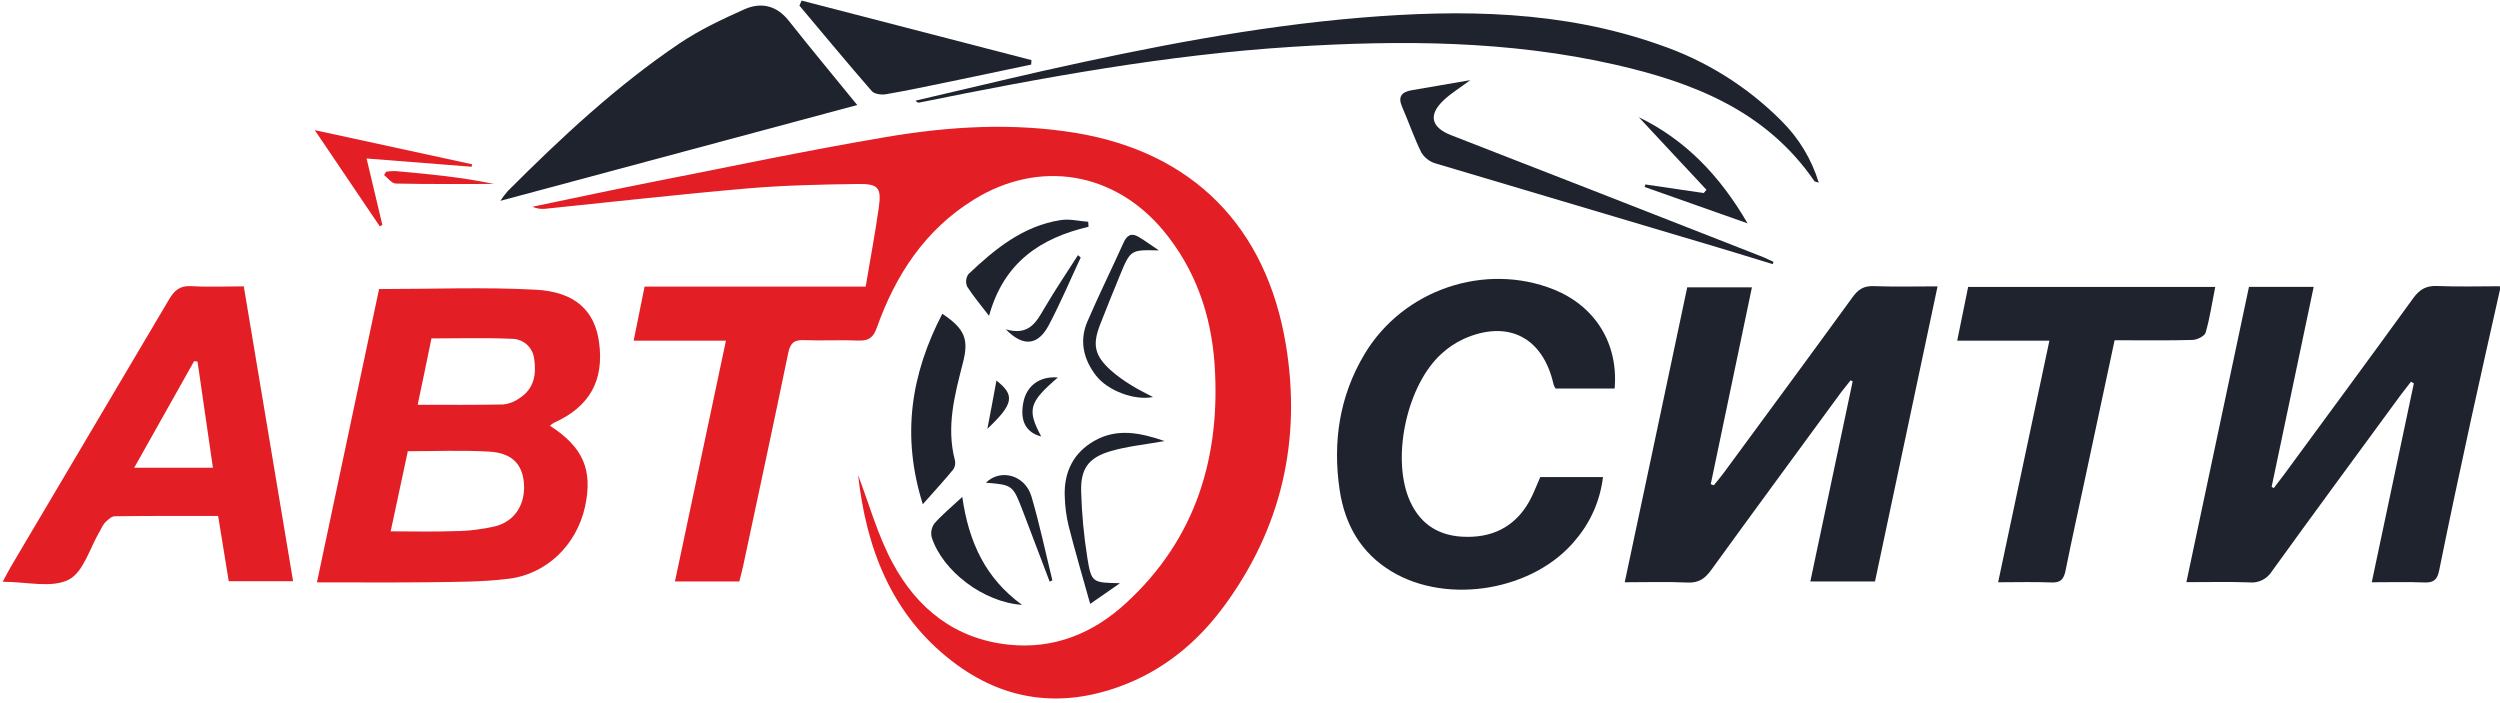 <?xml version="1.0" encoding="UTF-8"?> <svg xmlns="http://www.w3.org/2000/svg" width="128" height="36" viewBox="0 0 128 36" fill="none"> <path fill-rule="evenodd" clip-rule="evenodd" d="M112.293 28.176C112.293 28.175 112.294 28.174 112.294 28.173L112.293 28.176ZM83.916 6.005C83.913 6.001 83.909 5.997 83.905 5.993V6C83.909 6.001 83.912 6.003 83.916 6.005C83.916 6.005 83.916 6.005 83.916 6.005ZM54.155 19.333C54.157 19.333 54.16 19.333 54.162 19.333V19.327C54.16 19.329 54.157 19.331 54.155 19.333C54.155 19.333 54.155 19.333 54.155 19.333Z" fill="#1E232E"></path> <path d="M128 14.826C127.506 17.042 127 19.256 126.518 21.475C125.959 24.046 125.407 26.62 124.887 29.199C124.791 29.671 124.617 29.84 124.135 29.822C123.261 29.787 122.384 29.812 121.434 29.812C122.164 26.366 122.875 22.997 123.589 19.628L123.442 19.544C123.277 19.765 123.096 19.984 122.931 20.203C120.724 23.215 118.51 26.218 116.325 29.244C116.207 29.439 116.036 29.596 115.832 29.698C115.628 29.8 115.399 29.842 115.172 29.819C114.134 29.779 113.095 29.807 111.943 29.807C113.022 24.712 114.085 19.709 115.147 14.689H118.46C117.737 18.132 117.022 21.531 116.307 24.928L116.419 24.989C116.595 24.755 116.777 24.526 116.95 24.29C119.159 21.28 121.376 18.279 123.565 15.256C123.895 14.808 124.224 14.622 124.786 14.643C125.855 14.688 126.928 14.656 127.997 14.656L128 14.826Z" fill="#1E232E"></path> <path d="M43.935 24.327C44.482 25.75 44.923 27.378 45.704 28.826C46.956 31.16 48.903 32.718 51.646 33.007C53.977 33.252 55.99 32.419 57.666 30.865C61.232 27.589 62.502 23.393 62.188 18.668C62.015 16.125 61.209 13.78 59.552 11.792C57.03 8.781 53.2 8.155 49.861 10.219C47.365 11.762 45.854 14.074 44.894 16.777C44.712 17.286 44.479 17.454 43.958 17.436C43.026 17.396 42.09 17.454 41.157 17.415C40.634 17.391 40.456 17.589 40.354 18.087C39.606 21.711 38.827 25.335 38.056 28.946C37.998 29.215 37.927 29.478 37.853 29.77H34.558C35.428 25.663 36.288 21.599 37.168 17.442H32.443C32.637 16.479 32.814 15.611 33.003 14.673H44.322C44.556 13.284 44.805 11.967 44.993 10.64C45.138 9.609 44.983 9.405 43.912 9.42C42.019 9.446 40.123 9.487 38.238 9.65C34.795 9.947 31.361 10.339 27.923 10.688C27.698 10.715 27.47 10.679 27.264 10.585C29.316 10.159 31.366 9.718 33.422 9.313C37.401 8.529 41.373 7.692 45.371 7.015C48.599 6.468 51.877 6.27 55.127 6.815C61.058 7.812 64.827 11.583 65.835 17.635C66.649 22.538 65.613 27.076 62.624 31.098C61.255 32.938 59.519 34.351 57.34 35.145C54.267 36.267 51.379 35.867 48.786 33.882C45.605 31.452 44.352 28.023 43.935 24.327Z" fill="#E31E24"></path> <path d="M96 29.771H92.689L94.856 19.528L94.752 19.47C94.587 19.678 94.422 19.882 94.257 20.096C92.037 23.126 89.81 26.152 87.605 29.195C87.286 29.633 86.965 29.854 86.396 29.827C85.358 29.776 84.317 29.812 83.186 29.812C84.26 24.742 85.327 19.745 86.386 14.71H89.699C88.993 18.088 88.292 21.437 87.591 24.788L87.746 24.847C87.91 24.643 88.085 24.444 88.24 24.231C90.449 21.226 92.663 18.227 94.856 15.209C95.142 14.813 95.43 14.632 95.93 14.65C96.995 14.69 98.061 14.662 99.203 14.662C98.127 19.745 97.066 24.748 96 29.771Z" fill="#1E232E"></path> <path d="M16.227 29.817C17.305 24.721 18.366 19.715 19.409 14.8C22.134 14.8 24.794 14.691 27.44 14.834C29.46 14.943 30.453 15.925 30.671 17.511C30.941 19.488 30.191 20.821 28.354 21.651C28.284 21.693 28.219 21.742 28.158 21.798C29.862 22.9 30.363 24.066 29.952 25.949C29.527 27.891 27.989 29.409 26.009 29.636C24.679 29.801 23.33 29.791 21.989 29.811C20.103 29.832 18.215 29.817 16.227 29.817ZM20.002 27.204C21.167 27.204 22.233 27.234 23.297 27.193C24.007 27.188 24.714 27.101 25.404 26.933C26.407 26.656 26.92 25.758 26.822 24.702C26.733 23.75 26.195 23.188 25.045 23.122C23.684 23.043 22.314 23.102 20.88 23.102C20.594 24.442 20.309 25.77 20.004 27.199L20.002 27.204ZM21.384 20.724C22.905 20.724 24.35 20.74 25.788 20.707C26.086 20.671 26.37 20.557 26.611 20.378C27.356 19.895 27.47 19.15 27.346 18.346C27.309 18.068 27.171 17.813 26.959 17.628C26.746 17.444 26.474 17.344 26.193 17.347C24.836 17.286 23.473 17.327 22.09 17.327C21.859 18.47 21.625 19.585 21.386 20.719L21.384 20.724Z" fill="#E31E24"></path> <path d="M82.67 19.894H79.649C79.606 19.832 79.57 19.764 79.545 19.693C79.007 17.271 77.213 16.345 74.946 17.35C74.523 17.546 74.134 17.806 73.793 18.123C72.068 19.694 71.266 23.271 72.109 25.462C72.603 26.725 73.529 27.401 74.854 27.478C76.336 27.565 77.54 27.017 78.295 25.679C78.509 25.3 78.657 24.884 78.862 24.427H82.072C81.933 25.6 81.455 26.706 80.695 27.61C78.588 30.227 74.134 31 71.248 29.257C69.674 28.312 68.854 26.85 68.592 25.098C68.226 22.641 68.574 20.277 69.872 18.118C71.849 14.823 76.031 13.415 79.558 14.823C81.675 15.681 82.865 17.579 82.67 19.894Z" fill="#1E232E"></path> <path d="M12.482 14.661C13.332 19.75 14.164 24.722 15.006 29.756H11.711C11.537 28.683 11.357 27.585 11.168 26.417C9.385 26.417 7.634 26.409 5.881 26.432C5.708 26.432 5.517 26.618 5.372 26.761C5.271 26.89 5.186 27.031 5.119 27.181C4.6 28.049 4.272 29.305 3.509 29.683C2.631 30.122 1.368 29.786 0.139 29.786C0.303 29.487 0.425 29.235 0.569 28.993C3.267 24.442 5.962 19.889 8.654 15.333C8.936 14.857 9.219 14.613 9.807 14.651C10.674 14.704 11.552 14.661 12.482 14.661ZM10.113 18.511L9.939 18.49C8.932 20.279 7.927 22.069 6.871 23.947H10.901C10.634 22.101 10.374 20.305 10.113 18.511Z" fill="#E31E24"></path> <path d="M108.268 17.421C107.756 19.825 107.251 22.175 106.751 24.524C106.421 26.078 106.074 27.628 105.762 29.188C105.673 29.643 105.517 29.847 105.021 29.822C104.148 29.785 103.271 29.812 102.304 29.812C103.181 25.683 104.042 21.622 104.929 17.442H100.209C100.413 16.438 100.591 15.568 100.769 14.691H113.421C113.256 15.504 113.146 16.283 112.927 17.032C112.874 17.212 112.49 17.398 112.254 17.405C110.95 17.441 109.642 17.421 108.268 17.421Z" fill="#1E232E"></path> <path d="M43.89 5.377L25.617 10.283C25.732 10.111 25.857 9.946 25.991 9.789C28.731 7.047 31.561 4.403 34.78 2.229C35.816 1.53 36.969 0.988 38.114 0.476C38.962 0.099 39.761 0.273 40.386 1.064C41.513 2.489 42.684 3.896 43.89 5.377Z" fill="#1E232E"></path> <path d="M93.12 9.352C92.982 9.304 92.918 9.303 92.896 9.273C90.438 5.687 86.717 4.227 82.714 3.314C77.256 2.071 71.718 2.046 66.168 2.397C59.72 2.805 53.384 3.97 47.059 5.253C47.009 5.263 46.953 5.243 46.879 5.151L50.106 4.395C51.202 4.14 52.294 3.878 53.391 3.632C58.773 2.431 64.18 1.359 69.685 0.903C74.859 0.476 79.998 0.535 84.976 2.296C87.323 3.095 89.454 4.425 91.203 6.182C92.096 7.063 92.755 8.152 93.12 9.352V9.352Z" fill="#1E232E"></path> <path d="M41.042 0.03L52.81 3.077C52.81 3.155 52.802 3.231 52.797 3.306C51.362 3.608 49.928 3.913 48.491 4.209C47.445 4.425 46.401 4.647 45.348 4.827C45.119 4.865 44.766 4.815 44.633 4.662C43.379 3.221 42.162 1.75 40.93 0.288L41.042 0.03Z" fill="#1E232E"></path> <path d="M90.768 13.525C89.809 13.233 88.854 12.935 87.895 12.65C83.097 11.222 78.298 9.795 73.499 8.367C73.197 8.277 72.939 8.079 72.774 7.812C72.4 7.052 72.125 6.245 71.786 5.466C71.553 4.926 71.786 4.703 72.293 4.617L75.278 4.104C74.741 4.504 74.299 4.772 73.93 5.117C73.107 5.884 73.272 6.528 74.316 6.929C79.647 9.002 84.973 11.083 90.295 13.172C90.46 13.24 90.625 13.327 90.799 13.405L90.768 13.525Z" fill="#1E232E"></path> <path d="M47.248 25.817C46.134 22.277 46.655 19.134 48.246 16.065C49.414 16.843 49.605 17.383 49.306 18.557C48.884 20.205 48.436 21.852 48.894 23.572C48.911 23.65 48.913 23.731 48.899 23.81C48.884 23.889 48.854 23.965 48.81 24.032C48.35 24.592 47.856 25.129 47.248 25.817Z" fill="#1E232E"></path> <path d="M49.269 25.442C49.599 27.76 50.457 29.61 52.33 30.97C50.353 30.835 48.263 29.244 47.703 27.511C47.673 27.39 47.67 27.264 47.694 27.142C47.718 27.019 47.768 26.904 47.841 26.803C48.213 26.373 48.661 26.009 49.269 25.442Z" fill="#1E232E"></path> <path d="M16.117 6.664L24.171 8.411L24.148 8.537L18.769 8.115C19.059 9.342 19.318 10.421 19.575 11.51L19.445 11.589L16.117 6.664Z" fill="#E31E24"></path> <path d="M55.733 11.611C53.283 12.187 51.398 13.423 50.639 16.171C50.179 15.569 49.815 15.144 49.517 14.67C49.474 14.567 49.457 14.455 49.468 14.344C49.48 14.233 49.519 14.127 49.583 14.036C50.941 12.748 52.384 11.565 54.309 11.268C54.764 11.197 55.247 11.321 55.716 11.355C55.723 11.44 55.728 11.532 55.733 11.611Z" fill="#1E232E"></path> <path d="M59.626 22.582C58.627 22.764 57.7 22.848 56.825 23.111C55.708 23.449 55.318 24.024 55.356 25.193C55.389 26.315 55.494 27.434 55.669 28.542C55.878 29.84 55.928 29.832 57.343 29.86L55.817 30.918C55.427 29.523 55.044 28.229 54.713 26.925C54.592 26.418 54.525 25.9 54.514 25.38C54.473 24.154 54.974 23.165 56.039 22.567C57.196 21.91 58.385 22.154 59.626 22.582Z" fill="#1E232E"></path> <path d="M59.332 12.821C57.884 12.785 57.881 12.785 57.337 14.104C56.995 14.94 56.652 15.775 56.326 16.617C55.922 17.659 56.041 18.201 56.87 18.957C57.199 19.245 57.554 19.503 57.929 19.729C58.268 19.944 58.637 20.116 59.033 20.328C58.089 20.516 56.718 20.009 56.118 19.233C55.473 18.397 55.249 17.449 55.677 16.457C56.262 15.099 56.917 13.775 57.524 12.429C57.688 12.055 57.919 11.905 58.283 12.121C58.647 12.337 58.983 12.587 59.332 12.821Z" fill="#1E232E"></path> <path d="M83.906 6C86.275 7.153 88.04 8.965 89.476 11.436L84.204 9.573C84.218 9.53 84.229 9.487 84.242 9.444L87.229 9.884L87.372 9.719C86.217 8.479 85.062 7.239 83.906 6Z" fill="#1E232E"></path> <path d="M53.744 29.783C53.289 28.584 52.834 27.385 52.377 26.187C51.854 24.828 51.853 24.829 50.48 24.714C51.23 23.976 52.489 24.319 52.813 25.427C53.228 26.839 53.531 28.284 53.881 29.71L53.744 29.783Z" fill="#1E232E"></path> <path d="M55.332 13.187C54.791 14.34 54.294 15.523 53.699 16.646C53.156 17.679 52.395 17.787 51.5 16.862C52.696 17.21 53.067 16.475 53.49 15.752C54.025 14.836 54.623 13.958 55.193 13.063L55.332 13.187Z" fill="#1E232E"></path> <path d="M19.77 8.79C19.927 8.768 20.086 8.757 20.246 8.759C21.931 8.911 23.614 9.067 25.293 9.418C23.618 9.418 21.942 9.434 20.267 9.398C20.063 9.398 19.865 9.115 19.664 8.962L19.77 8.79Z" fill="#E31E24"></path> <path d="M54.163 19.327C52.68 20.605 52.578 20.974 53.311 22.348C52.525 22.145 52.211 21.549 52.395 20.604C52.558 19.757 53.224 19.248 54.163 19.327Z" fill="#1E232E"></path> <path d="M50.553 21.956C50.718 21.132 50.869 20.272 51.017 19.485C51.974 20.234 51.905 20.679 50.553 21.956Z" fill="#1E232E"></path> </svg> 